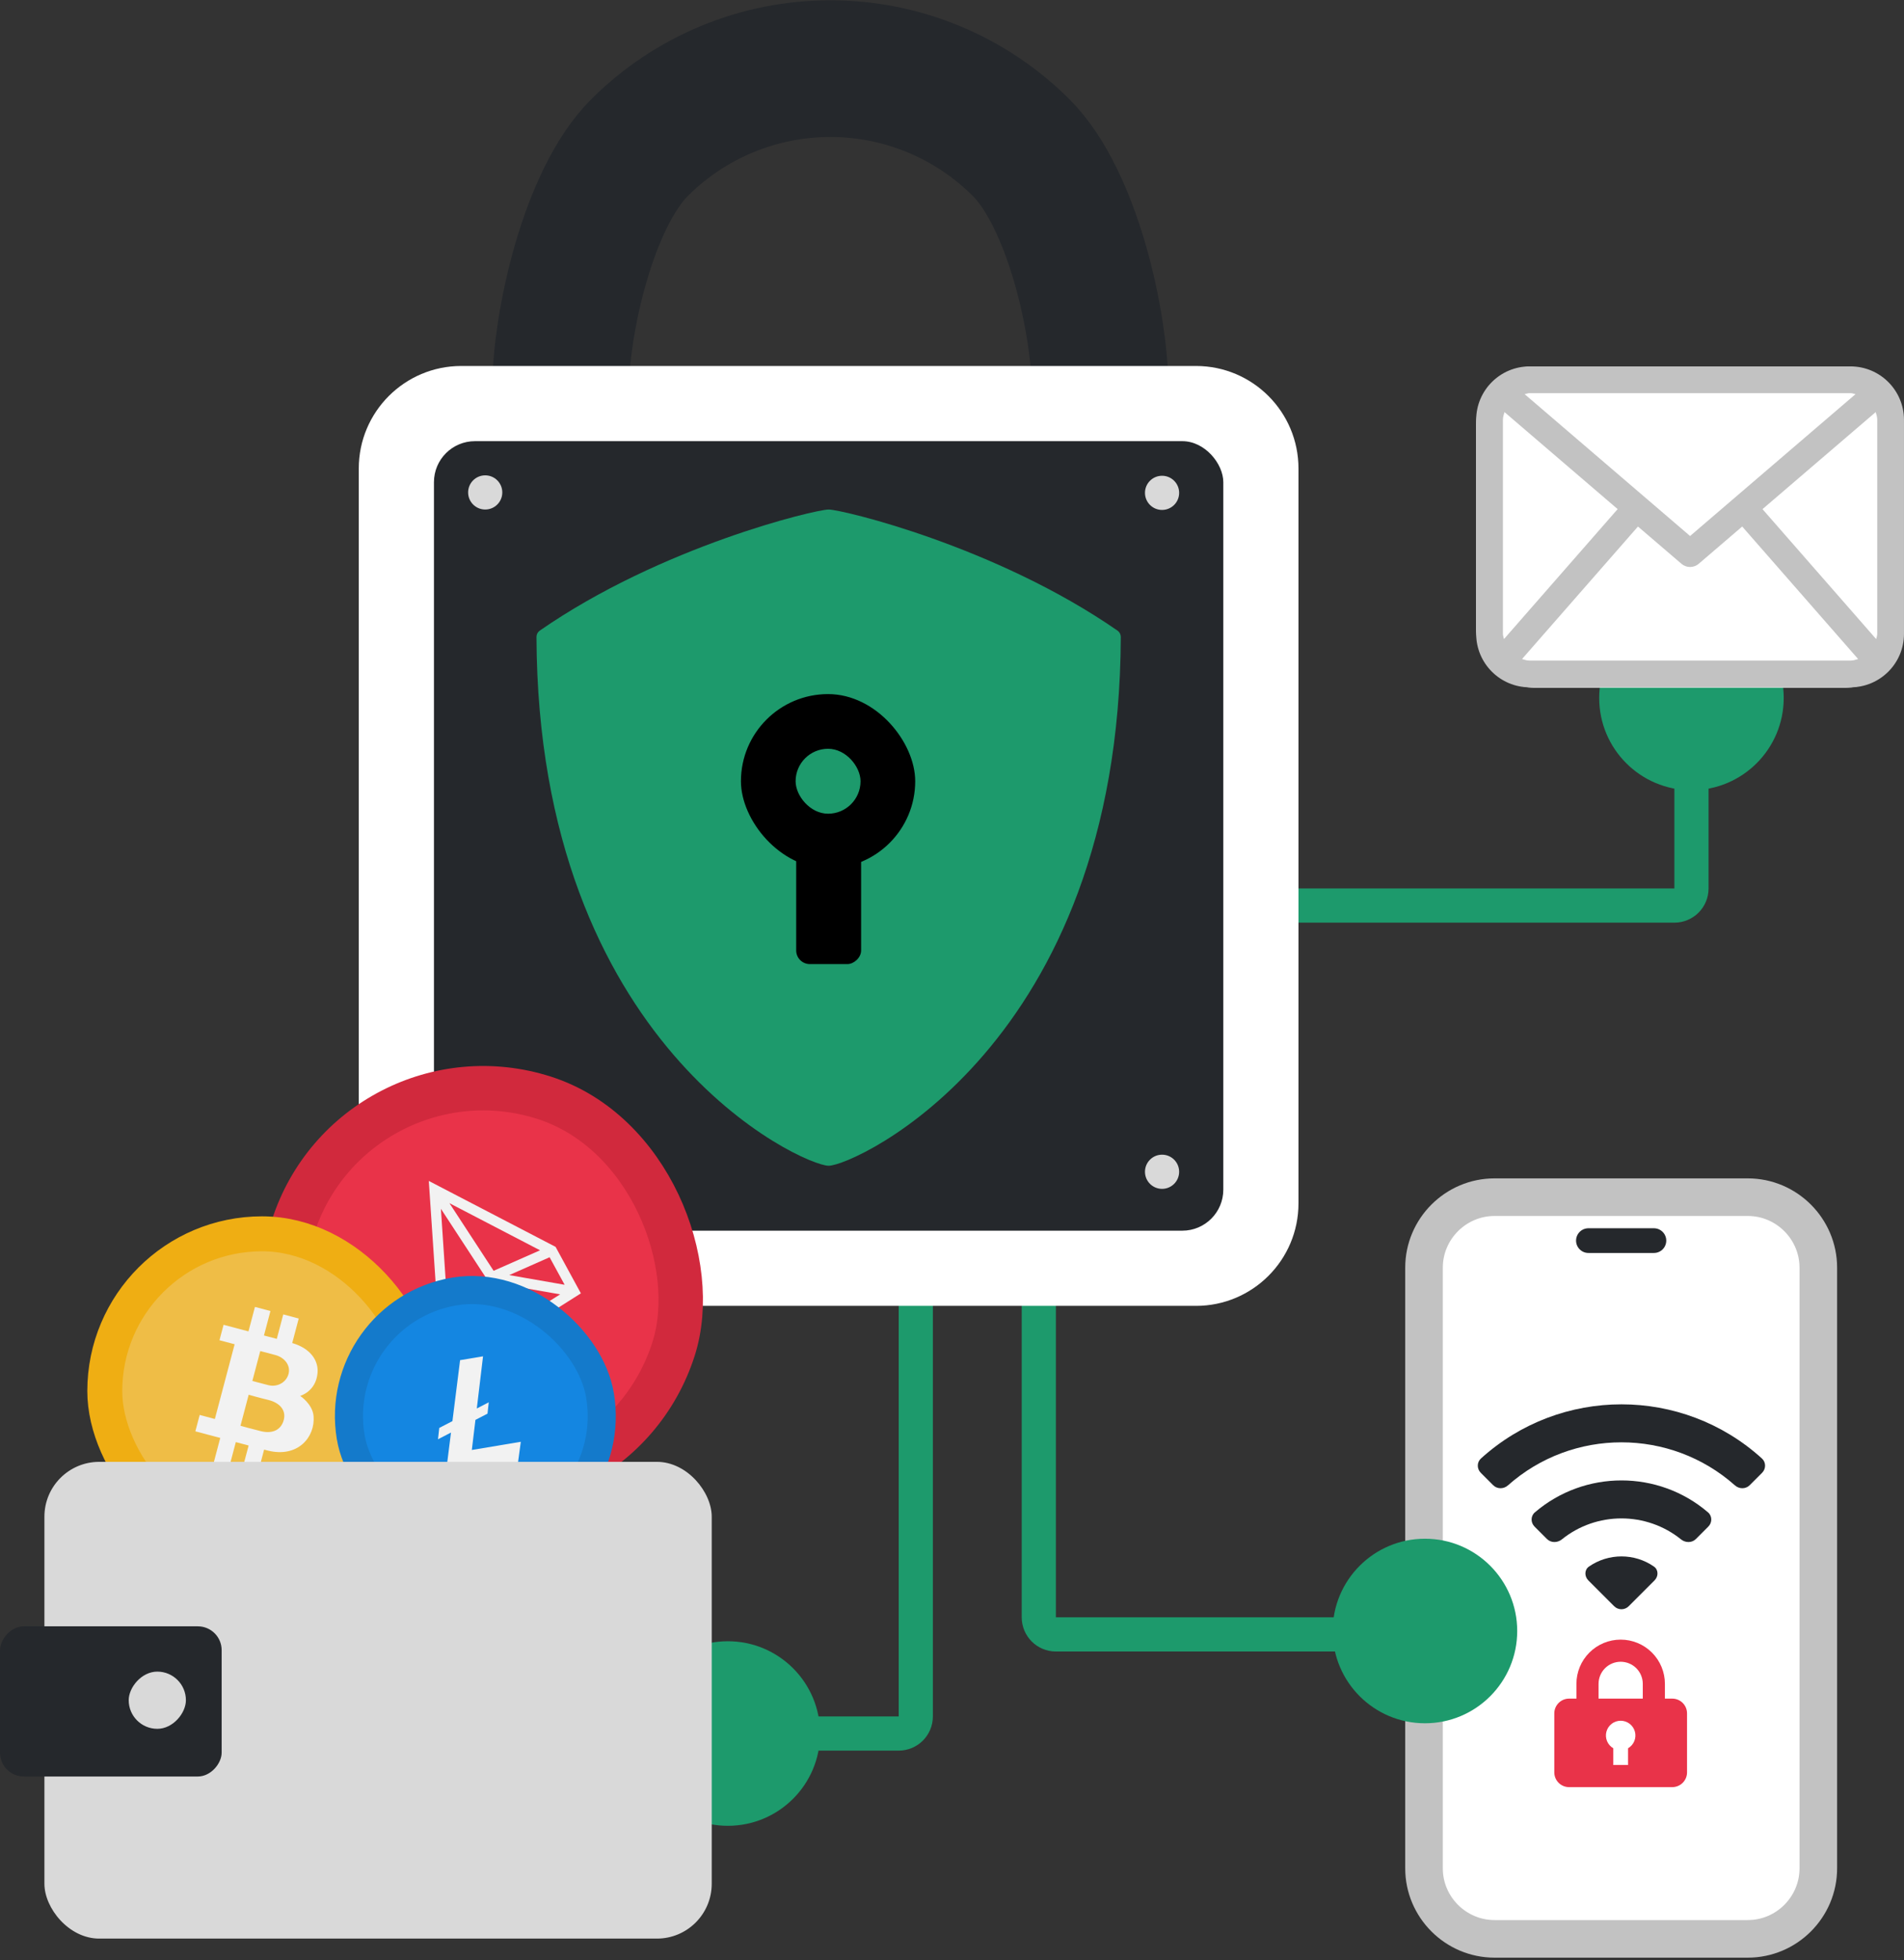 <svg width="444" height="457" viewBox="0 0 444 457" fill="none" xmlns="http://www.w3.org/2000/svg"><rect x="0" y="0" width="444" height="457" fill="#333333" stroke="none"/><path d="M423.949 295.537V435.58C423.949 444.622 416.553 452.018 407.51 452.018H348.438C339.396 452.018 332 444.622 332 435.58V295.537C332 286.494 339.396 279.099 348.438 279.099H407.51C416.553 279.099 423.949 286.506 423.949 295.537Z" fill="white"/><path d="M407.581 452.036H348.509C339.466 452.036 332.07 444.641 332.07 435.598V295.556C332.07 286.513 339.466 279.117 348.509 279.117H407.581C416.623 279.117 424.019 286.513 424.019 295.556V435.598C424.019 444.641 416.623 452.036 407.581 452.036Z" stroke="#C2C2C2" stroke-width="8.765" stroke-miterlimit="10" stroke-linecap="round" stroke-linejoin="round"/><path d="M370.406 289.243H385.681" stroke="#25282C" stroke-width="5.76" stroke-miterlimit="10" stroke-linecap="round" stroke-linejoin="round"/><path d="M345.351 340.039C344.372 340.926 344.375 342.446 345.309 343.38L348.198 346.269C349.131 347.203 350.642 347.196 351.629 346.319C366.708 332.923 389.509 332.923 404.588 346.319C405.575 347.196 407.085 347.203 408.018 346.269L410.909 343.379C411.842 342.445 411.845 340.926 410.868 340.039C392.325 323.206 363.922 323.206 345.351 340.039ZM370.533 365.24C369.449 365.994 369.458 367.53 370.392 368.463L376.418 374.489C377.351 375.423 378.865 375.423 379.798 374.489L385.829 368.458C386.761 367.527 386.773 365.994 385.692 365.24C381.161 362.079 375.084 362.079 370.533 365.24ZM357.918 352.605C356.914 353.464 356.917 354.989 357.852 355.923L360.74 358.811C361.674 359.745 363.18 359.733 364.208 358.904C372.298 352.38 383.918 352.38 392.008 358.904C393.036 359.733 394.543 359.745 395.476 358.811L398.366 355.921C399.3 354.988 399.304 353.464 398.302 352.605C386.723 342.67 369.523 342.67 357.918 352.605Z" fill="#25282C"/><g clip-path="url(#clip0_7423_17289)"><path d="M367.612 396.027V392.588C367.612 389.851 368.699 387.227 370.634 385.292C372.568 383.357 375.193 382.271 377.929 382.271C380.665 382.271 383.289 383.357 385.224 385.292C387.159 387.227 388.246 389.851 388.246 392.588V396.027H389.966C390.878 396.027 391.752 396.389 392.397 397.034C393.042 397.679 393.405 398.554 393.405 399.466V413.222C393.405 414.134 393.042 415.009 392.397 415.654C391.752 416.299 390.878 416.661 389.966 416.661H365.892C364.98 416.661 364.105 416.299 363.46 415.654C362.815 415.009 362.453 414.134 362.453 413.222V399.466C362.453 397.574 364.001 396.027 365.892 396.027H367.612ZM376.209 407.599V411.502H379.648V407.599C380.304 407.221 380.816 406.636 381.106 405.937C381.396 405.237 381.447 404.462 381.251 403.731C381.055 402.999 380.623 402.353 380.022 401.892C379.422 401.432 378.686 401.182 377.929 401.182C377.172 401.182 376.436 401.432 375.835 401.892C375.235 402.353 374.803 402.999 374.607 403.731C374.411 404.462 374.462 405.237 374.752 405.937C375.041 406.636 375.554 407.221 376.209 407.599ZM372.77 392.588V396.027H383.087V392.588C383.087 391.22 382.544 389.907 381.577 388.94C380.609 387.973 379.297 387.429 377.929 387.429C376.561 387.429 375.249 387.973 374.281 388.94C373.314 389.907 372.77 391.22 372.77 392.588Z" fill="#E93349"/></g><path d="M321.927 381.057H246.226C244.026 381.057 242.242 379.273 242.242 377.072V292.606" stroke="#1D9A6C" stroke-width="7.968"/><path d="M175.306 404.165H209.57C211.771 404.165 213.555 402.382 213.555 400.181V297.388" stroke="#1D9A6C" stroke-width="7.968"/><path d="M394.442 151.364L394.442 207.144C394.442 209.344 392.658 211.128 390.458 211.128L290.055 211.128" stroke="#1D9A6C" stroke-width="7.968"/><path d="M130.676 91.7C130.676 75.004 137.308 46.243 149.114 34.438C160.92 22.632 176.931 16 193.627 16C210.323 16 226.335 22.632 238.14 34.438C249.946 46.243 256.578 75.004 256.578 91.7" stroke="#25282C" stroke-width="31.874"/><path d="M83.664 109.232C83.664 96.029 94.367 85.326 107.57 85.326H278.892C292.094 85.326 302.797 96.029 302.797 109.232V280.554C302.797 293.757 292.094 304.459 278.892 304.459H107.569C94.367 304.459 83.664 293.757 83.664 280.554V109.232Z" fill="white"/><rect x="101.195" y="102.856" width="184.072" height="184.072" rx="9.562" fill="#25282C"/><path d="M193.232 271.788C199.252 271.788 261.002 243.851 261.363 148.502C261.363 147.924 261.087 147.38 260.623 147.048C232.234 127.345 196.311 118.793 193.232 118.793C190.153 118.793 154.23 127.346 125.84 147.048C125.378 147.38 125.102 147.924 125.102 148.502C125.461 243.853 187.213 271.788 193.232 271.788Z" fill="#1D9A6C"/><rect x="200.805" y="169.792" width="54.983" height="15.14" rx="3.187" transform="rotate(90 200.805 169.792)" fill="black"/><rect x="172.781" y="161.823" width="40.639" height="40.639" rx="20.32" fill="black"/><rect x="185.531" y="174.573" width="15.14" height="15.14" rx="7.57" fill="#1D9A6C"/><circle cx="113.148" cy="114.809" r="3.984" fill="#D9D9D9"/><circle cx="270.984" cy="114.906" r="3.984" fill="#D9D9D9"/><circle cx="113.148" cy="273.098" r="3.984" fill="#D9D9D9"/><circle cx="270.984" cy="273.193" r="3.984" fill="#D9D9D9"/><circle cx="332.288" cy="380.26" r="21.515" fill="#1D9A6C"/><circle cx="169.726" cy="404.164" r="21.515" fill="#1D9A6C"/><circle cx="394.437" cy="162.719" r="21.515" fill="#1D9A6C"/><rect x="344.234" y="85.425" width="99.606" height="74.904" rx="13.546" fill="white"/><path d="M431.526 85.425H356.705C349.818 85.425 344.234 91.008 344.234 97.895V147.776C344.234 154.662 349.818 160.246 356.705 160.246H431.526C438.412 160.246 443.996 154.662 443.996 147.776V97.895C443.996 91.008 438.412 85.425 431.526 85.425ZM411 118.701L437.396 96.08C437.578 96.665 437.761 97.249 437.761 97.895V147.776C437.761 148.208 437.596 148.592 437.511 149L411 118.701ZM431.526 91.66C431.94 91.66 432.305 91.818 432.695 91.897L394.115 124.967L355.535 91.897C355.925 91.818 356.291 91.66 356.705 91.66H431.526ZM350.716 148.994C350.631 148.586 350.469 148.208 350.469 147.776V97.895C350.469 97.249 350.655 96.665 350.838 96.08L377.224 118.695L350.716 148.994ZM356.705 154.011C356.074 154.011 355.502 153.828 354.927 153.652L381.962 122.756L392.088 131.433C392.669 131.938 393.394 132.188 394.115 132.188C394.837 132.188 395.561 131.938 396.143 131.433L406.269 122.756L433.304 153.652C432.731 153.828 432.159 154.011 431.526 154.011H356.705Z" fill="#C2C2C2"/><rect x="82.495" y="241.74" width="93.196" height="93.196" rx="46.598" transform="rotate(17.737 82.495 241.74)" fill="#E93349"/><rect x="82.495" y="241.74" width="93.196" height="93.196" rx="46.598" transform="rotate(17.737 82.495 241.74)" stroke="#D1293D" stroke-width="10.355"/><g clip-path="url(#clip1_7423_17289)"><path d="M129.558 290.7L99.992 275.327L103.13 322.007L135.459 301.539L129.558 290.7ZM128.163 293.122L131.669 299.539L118.752 297.283L128.163 293.122ZM115.107 296.28L104.809 280.518L125.934 291.501L115.107 296.28ZM113.301 297.87L105.046 315.277L102.816 281.822L113.301 297.87ZM115.352 299.105L130.622 301.771L107.008 316.719L115.352 299.105Z" fill="#F2F2F2"/></g><rect x="24.434" y="287.657" width="73.348" height="73.348" rx="36.674" fill="#EFBD46"/><rect x="24.434" y="287.657" width="73.348" height="73.348" rx="36.674" stroke="#EFAE13" stroke-width="8.15"/><path d="M73.123 330.152C72.88 327.332 69.997 325.446 69.997 325.446C69.997 325.446 73.671 324.449 74.05 320.094C74.29 317.316 72.539 314.416 68.146 313.124L69.66 307.404L66.055 306.449L64.545 312.155L61.554 311.363L63.065 305.657L59.453 304.702L57.943 310.408L52.136 308.87L51.181 312.471L54.716 313.405L50.104 330.829L46.569 329.888L45.555 333.708L51.361 335.246L49.851 340.963L53.476 341.939L54.991 336.222L57.981 337.014L56.453 342.738L60.075 343.686L61.589 337.969L62.426 338.188C69.483 339.959 73.54 335.014 73.123 330.152ZM60.693 314.989C60.693 314.989 62.159 315.367 64.263 315.934C66.26 316.472 67.781 318.236 67.312 320.226C66.844 322.216 64.763 323.484 62.579 322.942C60.575 322.442 58.849 321.956 58.849 321.956L60.693 314.989ZM60.856 333.677C58.773 333.17 56.081 332.413 56.081 332.413L57.991 325.178C57.991 325.178 60.422 325.873 62.586 326.394C65.173 327.033 66.753 328.731 66.184 331.006C65.614 333.281 63.666 334.361 60.856 333.677Z" fill="#F2F2F2"/><rect x="76.925" y="305.95" width="58.945" height="58.945" rx="29.472" transform="rotate(-9.479 76.925 305.95)" fill="#1486E1"/><rect x="76.925" y="305.95" width="58.945" height="58.945" rx="29.472" transform="rotate(-9.479 76.925 305.95)" stroke="#147ACB" stroke-width="6.549"/><path d="M110.027 338.054L110.868 331.041L113.681 329.584L113.975 326.94L111.186 328.385L112.641 316.221L107.289 317.114L105.503 331.328L102.432 332.916L102.138 335.56L105.169 333.99L103.93 343.837L120.789 341.022L121.449 336.147L110.027 338.054Z" fill="#F2F2F2"/><rect x="10.359" y="340.823" width="155.61" height="111.15" rx="12.782" fill="#D9D9D9"/><rect width="51.685" height="35.012" rx="5.558" transform="matrix(-1 0 0 1 51.688 379.17)" fill="#25282C"/><rect width="13.338" height="13.338" rx="6.669" transform="matrix(-1 0 0 1 43.352 389.729)" fill="#D9D9D9"/><defs><clipPath id="clip0_7423_17289"><rect width="34.391" height="34.391" fill="white" transform="translate(360.734 382.271)"/></clipPath><clipPath id="clip1_7423_17289"><rect width="56.483" height="56.483" fill="white" transform="translate(94.383 264.817) rotate(17.737)"/></clipPath></defs></svg>
